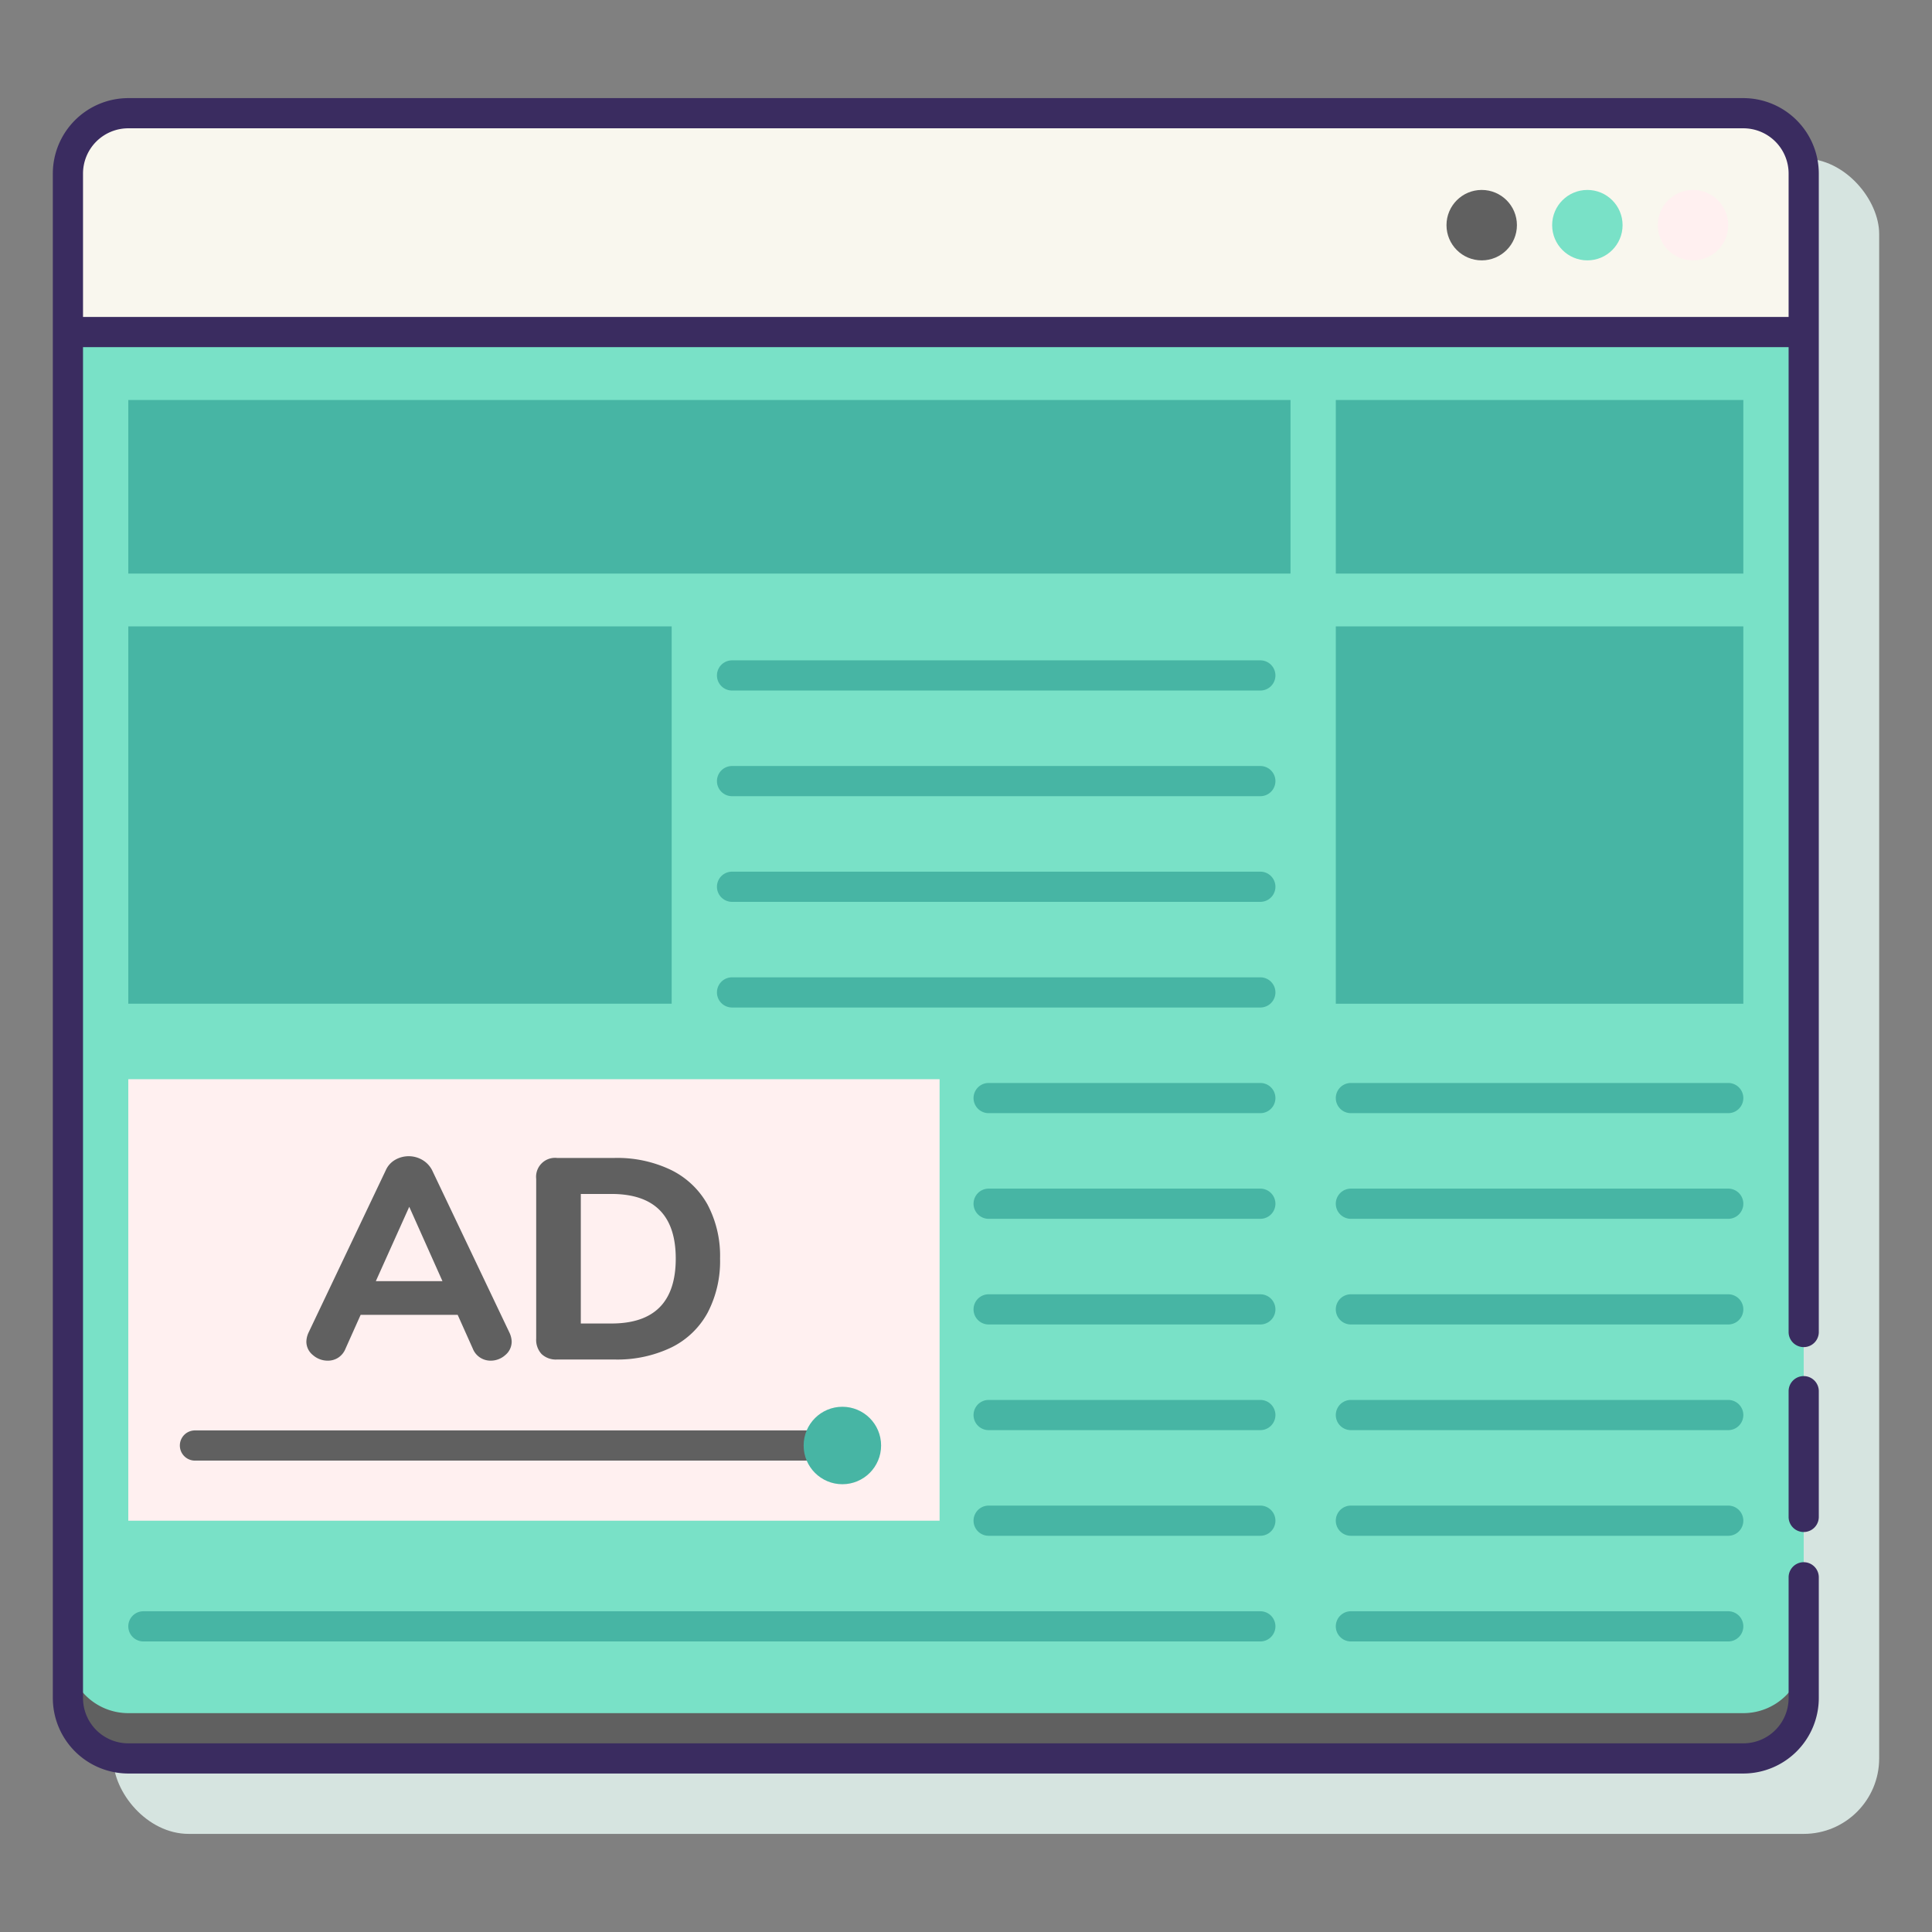 <svg xmlns="http://www.w3.org/2000/svg" version="1.1" xmlns:xlink="http://www.w3.org/1999/xlink" width="512" height="512" x="0" y="0" viewBox="0 0 128 128" style="enable-background:new 0 0 512 512" xml:space="preserve" class=""><rect x="0" y="0" width="128" height="128" fill="#808080" stroke="none"/><g><rect width="117" height="111" x="7.5" y="10.5" fill="#d6e4e0" rx="5" opacity="1" data-original="#e6e7e8" class=""></rect><rect width="115" height="109" x="4.5" y="7.5" fill="#79e1c7" rx="4" opacity="1" data-original="#d4fbff" class=""></rect><path fill="#606060" d="M115.5 113.5H8.5a4 4 0 0 1-4-4v3a4 4 0 0 0 4 4h107a4 4 0 0 0 4-4v-3a4 4 0 0 1-4 4z" opacity="1" data-original="#ffffff" class=""></path><g fill="#0089ef"><path d="M8.5 26.5h77V38h-77zM88.5 26.5h27V38h-27zM8.5 41.5h36v25h-36zM83.5 45.75h-35a1 1 0 0 1 0-2h35a1 1 0 0 1 0 2zM83.5 52.75h-35a1 1 0 0 1 0-2h35a1 1 0 0 1 0 2zM83.5 59.75h-35a1 1 0 0 1 0-2h35a1 1 0 0 1 0 2zM83.5 66.75h-35a1 1 0 0 1 0-2h35a1 1 0 0 1 0 2zM83.5 73.75h-18a1 1 0 0 1 0-2h18a1 1 0 0 1 0 2zM83.5 80.75h-18a1 1 0 0 1 0-2h18a1 1 0 0 1 0 2zM83.5 87.75h-18a1 1 0 0 1 0-2h18a1 1 0 0 1 0 2zM83.5 94.75h-18a1 1 0 0 1 0-2h18a1 1 0 0 1 0 2zM83.5 101.75h-18a1 1 0 0 1 0-2h18a1 1 0 0 1 0 2zM83.5 108.75h-74a1 1 0 0 1 0-2h74a1 1 0 0 1 0 2zM114.5 73.75h-25a1 1 0 0 1 0-2h25a1 1 0 0 1 0 2zM114.5 80.75h-25a1 1 0 0 1 0-2h25a1 1 0 0 1 0 2zM114.5 87.75h-25a1 1 0 0 1 0-2h25a1 1 0 0 1 0 2zM114.5 94.75h-25a1 1 0 0 1 0-2h25a1 1 0 0 1 0 2zM114.5 101.75h-25a1 1 0 0 1 0-2h25a1 1 0 0 1 0 2zM114.5 108.75h-25a1 1 0 0 1 0-2h25a1 1 0 0 1 0 2z" fill="#47b5a4" opacity="1" data-original="#0089ef" class=""></path></g><path fill="#fff0f0" d="M8.5 71.5h53.75v29.25H8.5z" opacity="1" data-original="#fa759e" class=""></path><path fill="#606060" d="M57.26 96.769H12.916a1 1 0 1 1 0-2H57.26a1 1 0 0 1 0 2z" opacity="1" data-original="#ffffff" class=""></path><circle cx="55.809" cy="95.768" r="2.566" fill="#47b5a4" opacity="1" data-original="#0089ef" class=""></circle><path fill="#606060" d="M33.9 88.879a1.154 1.154 0 0 1-.426.9 1.449 1.449 0 0 1-.976.369 1.272 1.272 0 0 1-.682-.2 1.253 1.253 0 0 1-.493-.6l-1-2.235h-6.43l-1 2.235a1.276 1.276 0 0 1-.483.6 1.26 1.26 0 0 1-.691.2 1.484 1.484 0 0 1-.986-.369 1.138 1.138 0 0 1-.435-.9 1.518 1.518 0 0 1 .151-.606l5.111-10.742a1.484 1.484 0 0 1 .625-.692 1.795 1.795 0 0 1 1.8.01 1.673 1.673 0 0 1 .644.682l5.115 10.742a1.521 1.521 0 0 1 .156.606zm-9-4h4.414l-2.2-4.926zM35.884 89.712a1.382 1.382 0 0 1-.36-1.023V78.1a1.255 1.255 0 0 1 1.384-1.383h3.808a8.224 8.224 0 0 1 3.75.8 5.567 5.567 0 0 1 2.407 2.283 7.261 7.261 0 0 1 .833 3.581 7.367 7.367 0 0 1-.824 3.59 5.487 5.487 0 0 1-2.4 2.3 8.276 8.276 0 0 1-3.77.8h-3.804a1.382 1.382 0 0 1-1.024-.359zm4.623-2.027q4.263 0 4.263-4.3 0-4.281-4.263-4.282H38.48v8.582z" opacity="1" data-original="#ffffff" class=""></path><path fill="#47b5a4" d="M88.5 41.5h27v25h-27z" opacity="1" data-original="#0089ef" class=""></path><path fill="#f9f7ee" d="M119.5 22V11.5a4 4 0 0 0-4-4H8.5a4 4 0 0 0-4 4V22z" opacity="1" data-original="#6dc9f7" class=""></path><circle cx="98.167" cy="14.917" r="2.333" fill="#606060" opacity="1" data-original="#ffffff" class=""></circle><circle cx="105.167" cy="14.917" r="2.333" fill="#79e1c7" opacity="1" data-original="#d4fbff" class=""></circle><circle cx="112.167" cy="14.917" r="2.333" fill="#fff0f0" opacity="1" data-original="#fa759e" class=""></circle><path fill="#3a2c60" d="M119.5 91.17a1 1 0 0 0-1 1v8.33a1 1 0 0 0 2 0v-8.33a1 1 0 0 0-1-1z" opacity="1" data-original="#3a2c60" class=""></path><path fill="#3a2c60" d="M115.5 6.5H8.5a5.006 5.006 0 0 0-5 5v101a5.006 5.006 0 0 0 5 5h107a5.006 5.006 0 0 0 5-5v-8a1 1 0 0 0-2 0v8a3 3 0 0 1-3 3H8.5a3 3 0 0 1-3-3V23h113v65.25a1 1 0 0 0 2 0V11.5a5.006 5.006 0 0 0-5-5zM5.5 21v-9.5a3 3 0 0 1 3-3h107a3 3 0 0 1 3 3V21z" opacity="1" data-original="#3a2c60" class=""></path></g></svg>